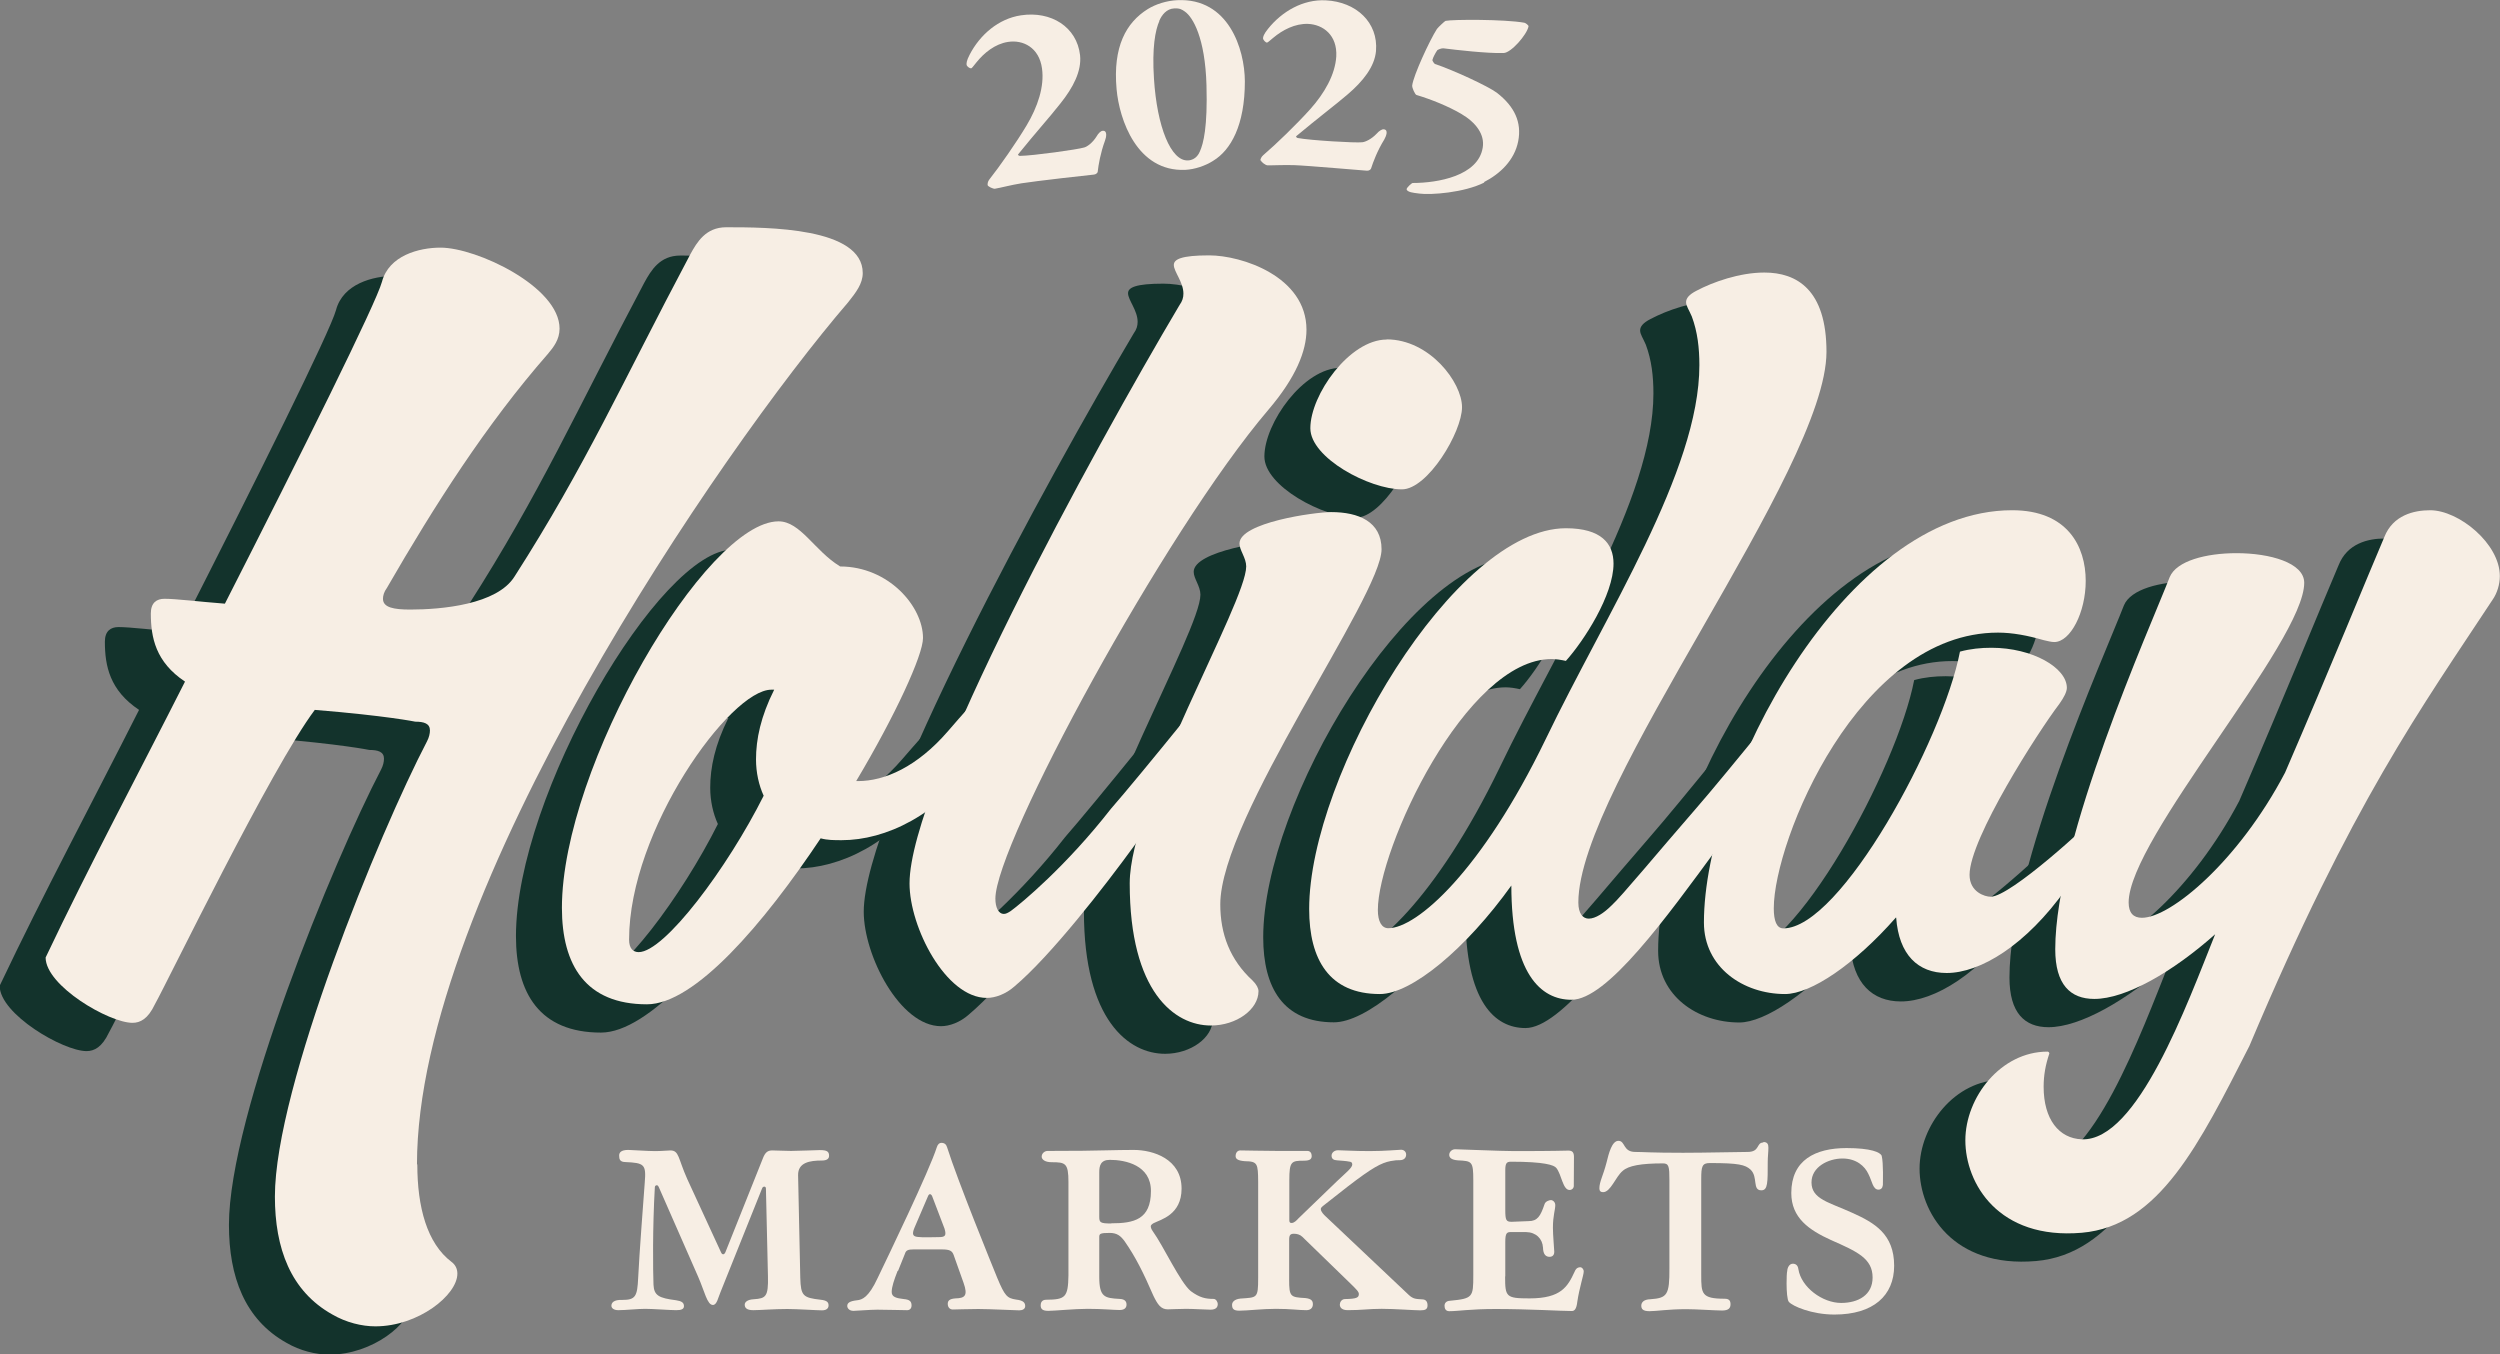 <?xml version="1.0" encoding="UTF-8"?>
<svg id="Layer_2" data-name="Layer 2" xmlns="http://www.w3.org/2000/svg" viewBox="0 0 148.51 80.46">
  <rect x="0" y="0" width="148.51" height="80.46" fill="#808080" stroke="none"/>
  <defs>
    <style>
      .cls-1 {
        fill: #13332c;
      }

      .cls-2 {
        fill: #f7eee4;
      }
    </style>
  </defs>
  <g id="Layer_1-2" data-name="Layer 1">
    <g>
      <g>
        <g>
          <path class="cls-1" d="M22.06,70.85c0,2.55.58,4.69,2.03,5.79.23.17.35.41.35.7,0,1.27-2.32,3.13-4.87,3.13-.81,0-1.74-.23-2.55-.7-2.49-1.39-3.42-3.94-3.42-7.01,0-6.49,6.2-21.61,9.04-27.05.12-.23.17-.46.17-.64,0-.41-.35-.52-.87-.52,0,0-1.68-.35-5.97-.7-2.61,3.48-8.75,16.16-9.5,17.49-.41.87-.87,1.1-1.33,1.1-1.39,0-5.16-2.2-5.16-3.88,2.61-5.5,5.5-10.89,8.28-16.39-1.74-1.16-2.03-2.61-2.03-4.05,0-.64.35-.87.81-.87.7,0,2.03.17,3.59.29,4.63-9.09,8.98-17.84,9.33-19.12.41-1.56,2.2-2.03,3.48-2.03,2.14,0,7.07,2.32,7.07,4.81,0,.64-.35,1.1-.7,1.51-3.65,4.17-6.72,8.98-9.56,13.9-.17.23-.23.46-.23.64,0,.52.64.64,1.62.64,1.85,0,5.16-.29,6.2-1.97,4.23-6.6,6.37-11.47,10.43-19.12.41-.75.93-1.62,2.14-1.62,2.43,0,8.11,0,8.11,2.72,0,.64-.41,1.16-.87,1.74-7.53,8.75-25.61,35.11-25.61,51.21Z"/>
          <path class="cls-1" d="M47.17,35.33c2.89,0,4.93,2.38,4.93,4.25,0,1.02-1.64,4.59-3.97,8.5h.11c1.59,0,3.51-.85,5.33-2.95,1.7-1.98,4.14-4.59,4.82-5.56.17-.23.28-.34.45-.34.51,0,.85,1.08.85,1.08-1.02,1.64-2.72,4.2-4.37,6.52-2.32,3.29-5.44,4.76-8.05,4.76-.45,0-.85,0-1.25-.11-3.4,5.1-7.48,9.86-10.32,9.86-3.63,0-5.05-2.32-5.05-5.73,0-8.39,8.56-22.96,12.87-22.96,1.3,0,2.15,1.76,3.63,2.66ZM42.64,48.94c-.28-.62-.45-1.36-.45-2.15,0-1.19.28-2.55,1.08-4.14h-.17c-2.44,0-8.45,8.33-8.45,14.85,0,.51.23.74.57.74,1.53,0,5.27-4.99,7.43-9.3Z"/>
          <path class="cls-1" d="M56.41,55.06c0,.51.17.91.51.91.11,0,.23-.06.4-.17.62-.45,3.29-2.66,5.95-6.07,1.64-1.87,7.2-8.73,8.22-10.15.17-.23.28-.34.45-.34.51,0,.85,1.08.85,1.08-1.53,2.44-4.93,7.2-8.11,11.57-1.81,2.49-4.99,6.58-7.14,8.39-.51.45-1.13.68-1.64.68-2.44,0-4.59-4.2-4.59-6.8,0-5.78,10.89-25.68,16.04-34.36.17-.23.23-.45.23-.68,0-.68-.57-1.3-.57-1.7,0-.34.45-.57,2.1-.57,1.93,0,5.78,1.25,5.78,4.42,0,1.25-.62,2.83-2.27,4.76-6.18,7.26-16.21,25.8-16.21,29.03Z"/>
          <path class="cls-1" d="M71.31,35.33c0-.51-.4-.96-.4-1.36,0-1.25,4.48-1.87,5.44-1.87,1.64,0,3,.57,3,2.21,0,2.78-9.58,15.93-9.58,21.09,0,1.76.57,3.29,1.93,4.54.23.23.34.45.34.62,0,1.08-1.3,2.04-2.83,2.04-2.15,0-4.82-1.98-4.82-8.45,0-4.88,6.92-16.67,6.92-18.82ZM79.64,21.84c2.55,0,4.48,2.55,4.48,4.03s-2.04,4.88-3.57,4.88c-1.93,0-5.44-1.87-5.44-3.63,0-1.98,2.32-5.27,4.54-5.27Z"/>
          <path class="cls-1" d="M87.06,54.27c-2.72,3.8-5.95,6.46-7.82,6.46-3,0-4.2-2.04-4.2-5.05,0-7.99,8.67-22.62,15.25-22.62,2.1,0,2.83.91,2.83,2.1,0,1.87-1.76,4.59-2.83,5.78-.28-.06-.57-.11-.85-.11-5.1,0-10.32,11.28-10.32,14.91,0,.68.23,1.08.62,1.08,1.7,0,5.56-3.4,9.35-11.23,3.57-7.43,9.13-15.93,9.13-22.22,0-1.02-.11-1.98-.45-2.89-.17-.4-.34-.62-.34-.85s.17-.45.62-.68c.96-.51,2.55-1.08,4.03-1.08,1.93,0,3.69,1.02,3.69,4.71,0,7.03-14.74,25.8-14.74,32.71,0,.68.28.96.62.96.4,0,.91-.34,1.36-.79.57-.51,2.72-3.12,4.99-5.73,1.64-1.87,7.2-8.73,8.22-10.15.17-.23.28-.34.45-.34.51,0,.85,1.08.85,1.08-1.53,2.44-4.88,7.2-8.11,11.57-3.23,4.42-6.69,9.18-8.79,9.18-1.81,0-3.57-1.53-3.57-6.8Z"/>
          <path class="cls-1" d="M109.9,56.2c-2.44,2.78-5.05,4.54-6.58,4.54-2.49,0-4.82-1.59-4.82-4.25,0-8.5,8.39-24.49,18.31-24.49,3.29,0,4.37,2.15,4.37,4.2,0,1.87-.91,3.63-1.87,3.63-.17,0-.4-.06-.62-.11-.96-.28-1.87-.45-2.72-.45-8.28,0-13.32,12.36-13.32,16.38,0,.74.17,1.19.57,1.19,3.4,0,9.47-11.17,10.49-16.44.62-.17,1.25-.23,1.87-.23,2.44,0,4.48,1.19,4.48,2.38,0,.23-.17.57-.45.96-1.25,1.64-5.33,7.99-5.33,10.15,0,1.02.91,1.3,1.25,1.3,1.19,0,5.9-4.35,6.46-4.98,0,0-1.53,2.48-1.53,3.33,0,.34-.11.74-.45,1.19-2.38,3.35-5.1,4.99-7.09,4.99-1.7,0-2.84-1.08-3-3.29Z"/>
          <path class="cls-1" d="M128.89,57.16c-2.55,2.27-5.33,3.86-7.2,3.86-1.42,0-2.32-.85-2.32-2.95,0-6.58,5.61-19.05,6.8-22.11.4-.96,2.15-1.42,3.97-1.42,1.98,0,4.02.57,4.02,1.76,0,3.52-10.43,15.19-10.43,18.99,0,.62.28.91.79.91,1.7,0,5.73-3.35,8.5-8.62,2.72-6.29,4.93-11.74,5.9-14,.51-1.3,1.76-1.59,2.72-1.59,1.7,0,4.14,1.98,4.14,3.91,0,.51-.17,1.02-.4,1.36-4.25,6.46-8.36,12.05-14.48,26.56-2.97,5.82-5.35,10.69-9.95,11.09-4.97.43-6.92-2.94-6.92-5.49s2.1-5.27,4.88-5.27c.06,0,.11.06.11.11-.23.68-.34,1.3-.34,1.98,0,1.93.91,3.07,2.27,3.12,3.3.12,6.24-7.99,7.93-12.21Z"/>
        </g>
        <g>
          <path class="cls-2" d="M24.79,69.17c0,2.55.58,4.69,2.03,5.79.23.17.35.41.35.7,0,1.27-2.32,3.13-4.87,3.13-.81,0-1.74-.23-2.55-.7-2.49-1.39-3.42-3.94-3.42-7.01,0-6.49,6.2-21.61,9.04-27.05.12-.23.17-.46.17-.64,0-.41-.35-.52-.87-.52,0,0-1.68-.35-5.97-.7-2.61,3.48-8.75,16.16-9.5,17.49-.41.87-.87,1.1-1.33,1.1-1.39,0-5.16-2.2-5.16-3.88,2.61-5.5,5.5-10.89,8.28-16.39-1.74-1.16-2.03-2.61-2.03-4.05,0-.64.35-.87.81-.87.7,0,2.03.17,3.59.29,4.63-9.09,8.98-17.84,9.33-19.12.41-1.56,2.2-2.03,3.48-2.03,2.14,0,7.07,2.32,7.07,4.81,0,.64-.35,1.1-.7,1.51-3.65,4.17-6.72,8.98-9.56,13.9-.17.23-.23.46-.23.64,0,.52.64.64,1.62.64,1.85,0,5.16-.29,6.2-1.97,4.23-6.6,6.37-11.47,10.43-19.12.41-.75.93-1.62,2.14-1.62,2.43,0,8.11,0,8.11,2.72,0,.64-.41,1.16-.87,1.74-7.53,8.75-25.61,35.11-25.61,51.21Z"/>
          <path class="cls-2" d="M49.9,33.65c2.89,0,4.93,2.38,4.93,4.25,0,1.02-1.64,4.59-3.97,8.5h.11c1.59,0,3.51-.85,5.33-2.95,1.7-1.98,4.14-4.59,4.82-5.56.17-.23.28-.34.45-.34.51,0,.85,1.08.85,1.08-1.02,1.64-2.72,4.2-4.37,6.52-2.32,3.29-5.44,4.76-8.05,4.76-.45,0-.85,0-1.25-.11-3.4,5.1-7.48,9.86-10.32,9.86-3.63,0-5.05-2.32-5.05-5.73,0-8.39,8.56-22.96,12.87-22.96,1.3,0,2.15,1.76,3.63,2.66ZM45.36,47.26c-.28-.62-.45-1.36-.45-2.15,0-1.19.28-2.55,1.08-4.14h-.17c-2.44,0-8.45,8.33-8.45,14.85,0,.51.23.74.57.74,1.53,0,5.27-4.99,7.43-9.3Z"/>
          <path class="cls-2" d="M59.13,53.38c0,.51.17.91.51.91.11,0,.23-.06.4-.17.62-.45,3.29-2.66,5.95-6.07,1.64-1.87,7.2-8.73,8.22-10.15.17-.23.28-.34.45-.34.51,0,.85,1.08.85,1.08-1.53,2.44-4.93,7.2-8.11,11.57-1.81,2.49-4.99,6.58-7.14,8.39-.51.45-1.13.68-1.64.68-2.44,0-4.59-4.2-4.59-6.8,0-5.78,10.89-25.68,16.04-34.36.17-.23.23-.45.23-.68,0-.68-.57-1.3-.57-1.7,0-.34.45-.57,2.1-.57,1.93,0,5.78,1.25,5.78,4.42,0,1.25-.62,2.83-2.27,4.76-6.18,7.26-16.21,25.8-16.21,29.03Z"/>
          <path class="cls-2" d="M74.03,33.65c0-.51-.4-.96-.4-1.36,0-1.25,4.48-1.87,5.44-1.87,1.64,0,3,.57,3,2.21,0,2.78-9.58,15.93-9.58,21.09,0,1.76.57,3.29,1.93,4.54.23.23.34.45.34.62,0,1.08-1.3,2.04-2.83,2.04-2.15,0-4.82-1.98-4.82-8.45,0-4.88,6.92-16.67,6.92-18.82ZM82.37,20.16c2.55,0,4.48,2.55,4.48,4.03s-2.04,4.88-3.57,4.88c-1.93,0-5.44-1.87-5.44-3.63,0-1.98,2.32-5.27,4.54-5.27Z"/>
          <path class="cls-2" d="M89.79,52.59c-2.72,3.8-5.95,6.46-7.82,6.46-3,0-4.2-2.04-4.2-5.05,0-7.99,8.67-22.62,15.25-22.62,2.1,0,2.83.91,2.83,2.1,0,1.87-1.76,4.59-2.83,5.78-.28-.06-.57-.11-.85-.11-5.1,0-10.32,11.28-10.32,14.91,0,.68.23,1.08.62,1.08,1.7,0,5.56-3.4,9.35-11.23,3.57-7.43,9.13-15.93,9.13-22.22,0-1.02-.11-1.98-.45-2.89-.17-.4-.34-.62-.34-.85s.17-.45.62-.68c.96-.51,2.55-1.08,4.03-1.08,1.93,0,3.69,1.02,3.69,4.71,0,7.03-14.74,25.8-14.74,32.71,0,.68.28.96.62.96.4,0,.91-.34,1.36-.79.57-.51,2.72-3.12,4.99-5.73,1.64-1.87,7.2-8.73,8.22-10.15.17-.23.28-.34.45-.34.51,0,.85,1.08.85,1.08-1.53,2.44-4.88,7.2-8.11,11.57-3.23,4.42-6.69,9.18-8.79,9.18-1.81,0-3.57-1.53-3.57-6.8Z"/>
          <path class="cls-2" d="M112.62,54.51c-2.44,2.78-5.05,4.54-6.58,4.54-2.49,0-4.82-1.59-4.82-4.25,0-8.5,8.39-24.49,18.31-24.49,3.29,0,4.37,2.15,4.37,4.2,0,1.87-.91,3.63-1.87,3.63-.17,0-.4-.06-.62-.11-.96-.28-1.87-.45-2.72-.45-8.28,0-13.32,12.36-13.32,16.38,0,.74.17,1.19.57,1.19,3.4,0,9.47-11.17,10.49-16.44.62-.17,1.25-.23,1.87-.23,2.44,0,4.48,1.19,4.48,2.38,0,.23-.17.57-.45.96-1.25,1.64-5.33,7.99-5.33,10.15,0,1.02.91,1.3,1.25,1.3,1.19,0,5.9-4.35,6.46-4.98,0,0-1.53,2.48-1.53,3.33,0,.34-.11.74-.45,1.19-2.38,3.35-5.1,4.99-7.09,4.99-1.7,0-2.84-1.08-3-3.29Z"/>
          <path class="cls-2" d="M131.61,55.48c-2.55,2.27-5.33,3.86-7.2,3.86-1.42,0-2.32-.85-2.32-2.95,0-6.58,5.61-19.05,6.8-22.11.4-.96,2.15-1.42,3.97-1.42,1.98,0,4.02.57,4.02,1.76,0,3.52-10.43,15.19-10.43,18.99,0,.62.28.91.79.91,1.7,0,5.73-3.35,8.5-8.62,2.72-6.29,4.93-11.74,5.9-14,.51-1.3,1.76-1.59,2.72-1.59,1.7,0,4.14,1.98,4.14,3.91,0,.51-.17,1.02-.4,1.36-4.25,6.46-8.36,12.05-14.48,26.56-2.97,5.82-5.35,10.69-9.95,11.09-4.97.43-6.92-2.94-6.92-5.49s2.1-5.27,4.88-5.27c.06,0,.11.06.11.11-.23.68-.34,1.3-.34,1.98,0,1.93.91,3.07,2.27,3.12,3.3.12,6.24-7.99,7.93-12.21Z"/>
        </g>
      </g>
      <g>
        <path class="cls-2" d="M58.67,11.01c-.01-.08,0-.23.11-.36.6-.76,1.59-2.17,2.21-3.21.65-1.09,1.06-2.3.91-3.37-.17-1.26-1.14-1.72-2.02-1.58-.78.12-1.43.66-1.88,1.22-.19.23-.26.34-.31.35-.07.01-.25-.1-.27-.21-.01-.08-.01-.24.18-.6.61-1.18,1.71-2.14,3.05-2.34,1.79-.27,3.32.69,3.51,2.37.1.93-.4,1.91-1.17,2.87-.66.84-1.41,1.66-2.51,3.02-.03.05.08.1.12.09.77-.01,3.43-.38,3.81-.5.18-.05.5-.28.74-.67.08-.15.23-.31.35-.32.3-.03.22.38.14.59-.27.73-.39,1.46-.43,1.83,0,.08-.11.17-.22.18-.08,0-3.6.4-4.32.52-.62.1-1.25.27-1.56.32-.11.02-.42-.13-.44-.21Z"/>
        <path class="cls-2" d="M73.95,4.83c0,2.62-.84,4.09-1.88,4.72-.48.31-1.11.51-1.65.54-2.88.13-3.93-2.99-4.09-4.79-.23-2.53.57-3.96,1.85-4.76.47-.29,1.11-.5,1.76-.53,3.04-.14,4,2.9,4.01,4.82ZM68.87,1.25c-.24.54-.44,1.57-.32,3.42.18,2.87,1.01,4.91,2.02,4.86.49-.02.67-.44.71-.54.21-.47.46-1.44.39-3.93-.08-2.82-.81-4.04-1.28-4.37-.17-.12-.3-.21-.64-.19-.45.02-.74.39-.89.75Z"/>
        <path class="cls-2" d="M74.87,9.54c0-.08.05-.22.18-.33.74-.63,1.97-1.82,2.78-2.72.85-.95,1.48-2.05,1.55-3.13.07-1.27-.78-1.9-1.67-1.94-.78-.03-1.52.36-2.08.83-.23.19-.32.28-.37.28-.07,0-.23-.15-.23-.26,0-.08.04-.24.29-.55.83-1.04,2.08-1.77,3.44-1.7,1.81.09,3.12,1.32,2.98,3.01-.08.93-.77,1.8-1.7,2.59-.81.69-1.7,1.35-3.04,2.47-.03.05.06.11.1.11.75.14,3.43.3,3.83.25.18-.02.54-.18.86-.52.11-.13.29-.26.41-.25.3.03.14.41.03.61-.41.66-.67,1.36-.78,1.71-.02.08-.14.15-.25.14-.08,0-3.61-.31-4.33-.33-.63-.02-1.28.02-1.58.01-.11,0-.39-.21-.38-.29Z"/>
        <path class="cls-2" d="M88.18,10.84c-1.21.61-3.19.75-3.86.66-.1-.01-.21-.03-.3-.04-.32-.04-.47-.14-.46-.23.01-.09.3-.36.36-.36,1.49,0,3.89-.42,4.16-2.1.13-.78-.4-1.5-1.3-2.02-.74-.43-1.71-.83-2.64-1.11-.08-.03-.26-.41-.25-.56.07-.6,1.05-2.71,1.47-3.36.07-.1.48-.48.51-.48.41-.09,3.5-.1,4.68.11.05,0,.27.15.25.22-.09.48-1.03,1.57-1.48,1.58-.98.03-2.86-.19-3.58-.28-.11-.01-.35.08-.37.13-.09.13-.25.42-.28.57,0,.05.1.2.15.23,1.08.36,3.14,1.31,3.68,1.71,1.07.83,1.48,1.77,1.27,2.87-.22,1.14-1.08,1.95-2.04,2.44Z"/>
      </g>
      <g>
        <path class="cls-2" d="M47.54,75.91c.03,1.08.17,1.18,1.21,1.3.39.04.47.16.47.34,0,.13-.08.29-.39.29-.29,0-1.47-.08-2.06-.08-.79,0-1.64.07-2.02.07s-.51-.13-.51-.33c0-.13.13-.3.54-.32.71-.05.87-.14.84-1.37l-.12-5.2c0-.09-.05-.12-.1-.12s-.11.04-.13.11l-2.47,6.16c-.14.32-.21.76-.45.76-.34,0-.49-.79-.87-1.66l-2.34-5.33c-.05-.11-.08-.12-.13-.12s-.11.04-.11.12c-.14,2.42-.11,4.97-.08,5.78.03.66.33.8,1.34.93.33.05.47.14.47.35,0,.18-.16.24-.46.24-.35,0-1.39-.08-1.84-.08s-1.17.08-1.6.08c-.29,0-.41-.14-.41-.26,0-.18.13-.37.66-.35.77,0,.88-.21.93-1.31.07-1.47.32-4.69.39-5.65.09-1.09-.01-1.18-1.17-1.23-.3-.01-.35-.16-.35-.39,0-.17.11-.33.54-.33.14,0,1.18.07,1.59.07s.75-.04.91-.04c.53,0,.45.46,1.01,1.71l2,4.34c.04.09.08.12.13.12s.09-.04.13-.12l2.22-5.56c.14-.37.29-.49.56-.49.33,0,.7.03,1.12.03.37,0,1.59-.05,1.71-.05.42,0,.55.08.55.34,0,.18-.14.28-.43.28-.71,0-1.42.11-1.41.87l.13,6.12Z"/>
        <path class="cls-2" d="M53.32,75.5c-.21.54-.35.95-.35,1.25s.28.37.72.42c.35.03.46.14.46.38,0,.18-.11.28-.26.28-.21,0-1.31-.03-1.77-.03-.43,0-1.26.07-1.42.07-.26,0-.37-.17-.37-.29,0-.18.14-.29.59-.34.29-.03.68-.16,1.22-1.33.62-1.29,3.07-6.37,3.51-7.76.05-.16.14-.26.28-.26.17,0,.28.09.33.26.62,1.97,2.67,7,2.98,7.76.45,1.08.59,1.21,1.12,1.29.46.05.54.21.54.39,0,.17-.16.25-.35.25-.22,0-1.76-.08-2.43-.08s-1.3.03-1.52.03c-.2,0-.3-.16-.3-.33s.07-.3.45-.33c.57-.01.76-.16.49-.92l-.59-1.66c-.09-.24-.22-.33-.7-.33h-1.68c-.32,0-.45.05-.51.25l-.41,1.02ZM55.37,71.05c-.04-.08-.08-.11-.13-.11-.04,0-.08.04-.11.11l-.81,1.89c-.16.39-.09.51.2.54.25.04,1.05.01,1.25.01.38,0,.46-.09.34-.5l-.74-1.94Z"/>
        <path class="cls-2" d="M65.3,75.85c0,1.21.32,1.26,1.2,1.31.35.01.42.18.42.34,0,.14-.07.32-.41.32s-1.04-.07-1.9-.07c-.79,0-1.96.12-2.34.12s-.45-.14-.45-.34c0-.14.07-.32.32-.32,1.14-.01,1.31-.13,1.33-1.45v-5.54c0-1.13-.18-1.18-1-1.18-.39,0-.59-.16-.59-.33,0-.2.18-.34.35-.34.14,0,1.08-.01,2.1-.01.63,0,2.01-.05,3.01-.05,1.16,0,2.85.53,2.85,2.3,0,1.56-1.25,1.84-1.66,2.05-.09.05-.17.12-.17.18,0,.09.05.21.12.3.63.87,1.63,3.05,2.26,3.56.53.39.88.46,1.35.46.16,0,.25.2.25.3,0,.16-.07.34-.43.34-.29,0-1-.05-1.45-.05s-.84.03-1.09.03c-.41,0-.6-.29-.85-.8-.6-1.38-1.05-2.29-1.71-3.24-.24-.33-.46-.5-.89-.5-.56,0-.62.05-.62.24v2.38ZM66.01,72.67c1.35,0,2.36-.22,2.36-1.92,0-1.54-1.52-1.85-2.44-1.85-.55,0-.63.35-.63.74v2.63c0,.35.05.41.71.41Z"/>
        <path class="cls-2" d="M76.58,76.02c0,1.02.08,1.04.96,1.09.38.04.45.18.45.37,0,.14-.07.35-.39.35-.45,0-.92-.08-1.81-.08-.81,0-1.69.11-2.17.11-.37,0-.43-.14-.43-.35,0-.14.11-.33.5-.37.99-.07,1.05,0,1.05-1.23v-5.71c-.01-1.08-.03-1.21-.79-1.22-.42-.03-.55-.14-.55-.3,0-.2.11-.34.28-.34.28,0,1.39.03,2.19.03h1.79c.18,0,.26.14.26.3,0,.17-.09.28-.46.28-.75,0-.87.04-.87,1.17v2.36c0,.13.04.17.13.17.16,0,.29-.14.43-.29l2.27-2.19c.59-.56.91-.8.91-1,0-.12-.08-.16-.21-.17-.13-.03-.43-.05-.68-.07-.21-.01-.34-.08-.34-.28,0-.17.16-.32.38-.32.25,0,.93.05,1.88.05s1.69-.08,1.87-.08c.16,0,.3.11.3.29,0,.17-.11.33-.38.33-.16,0-.26,0-.53.05-.58.11-1.12.41-2.54,1.5l-1.3,1.02c-.1.09-.32.21-.32.33,0,.16.18.34.3.45l4.91,4.64c.29.28.47.25.84.28.21.01.29.16.29.35,0,.24-.13.3-.43.3-.37,0-1.51-.09-2.29-.09s-1.17.08-2.02.08c-.37,0-.47-.18-.47-.33,0-.13.09-.32.3-.33.71-.01.83-.09.83-.3,0-.13-.12-.26-.63-.75l-2.73-2.65c-.13-.13-.32-.18-.49-.18-.21,0-.29.07-.29.35v2.39Z"/>
        <path class="cls-2" d="M89.41,75.83c0,1.21.05,1.3,1.45,1.3,1.89,0,2.27-.71,2.68-1.59.05-.13.14-.26.34-.26.09,0,.2.11.2.25,0,.21-.26.97-.38,1.79-.05.45-.17.56-.33.56-.64,0-2.54-.12-4.53-.12-1.51,0-2.21.13-2.75.13-.2,0-.28-.14-.28-.33,0-.11.07-.28.33-.29,1.35-.13,1.38-.21,1.38-1.5v-5.66c0-1.13-.08-1.14-.92-1.18-.38-.03-.51-.16-.51-.33,0-.18.17-.33.35-.33.24,0,2.72.11,3.52.11,2.55,0,2.89-.03,3.21-.03.24,0,.33.11.33.38,0,.25-.01,1.62-.01,1.72,0,.13-.11.24-.25.24-.41,0-.47-.92-.79-1.31-.13-.17-.71-.37-2.68-.37-.26,0-.35.07-.35.51v2.34c0,.63.05.72.38.72l1-.04c.53,0,.71-.29.95-1,.05-.18.29-.25.38-.25.11,0,.26.11.26.3,0,.28-.14.62-.14,1.34,0,.47.08,1.29.08,1.43,0,.21-.12.3-.28.3-.22,0-.38-.14-.39-.55-.03-.53-.42-.91-1-.92h-.87c-.28-.01-.37.05-.37.59v2.04Z"/>
        <path class="cls-2" d="M104.75,67.84c.25,0,.3.14.3.34,0,.25-.04.55-.04.84,0,1.23.01,1.69-.38,1.69-.55,0-.18-.79-.64-1.23-.32-.29-.71-.39-2.42-.39-.46,0-.51.2-.51.95v5.69c0,1.12.01,1.42,1.39,1.42.28,0,.35.13.35.33,0,.22-.11.37-.5.37s-1.54-.08-2.12-.08c-1.1,0-1.76.12-2.19.12-.41,0-.49-.14-.49-.33,0-.17.12-.37.54-.38,1-.07,1.14-.25,1.13-1.85v-5.22c0-.81-.03-1-.38-1-1.29,0-2.05.13-2.4.45-.42.35-.71,1.26-1.16,1.26-.14,0-.22-.07-.22-.22,0-.41.22-.74.43-1.56.13-.54.32-1.27.7-1.27.42,0,.26.66,1,.66.46,0,.93.05,2.84.05,1.31,0,3.34-.05,3.84-.05.74,0,.5-.56.93-.56Z"/>
        <path class="cls-2" d="M111.84,70.42c0,.12-.09.25-.25.25-.34,0-.38-.51-.6-.93-.21-.46-.71-.92-1.54-.92s-1.84.49-1.84,1.42c0,1,1.05,1.18,2.43,1.81,1.31.59,2.48,1.26,2.48,3.14,0,1.77-1.23,2.9-3.55,2.9-1.34,0-2.5-.5-2.71-.76-.09-.11-.13-.62-.13-1.08,0-.34.01-.63.04-.76.01-.18.12-.42.33-.42.16,0,.3.08.33.32.17,1.08,1.43,2.01,2.54,2.01,1.02,0,1.87-.47,1.87-1.51,0-1.13-.91-1.54-2.48-2.23-1.29-.59-2.35-1.31-2.35-2.79,0-1.96,1.43-2.67,3.28-2.67,1.45,0,2.01.25,2.09.46.11.45.07,1.55.07,1.76Z"/>
      </g>
    </g>
  </g>
</svg>
